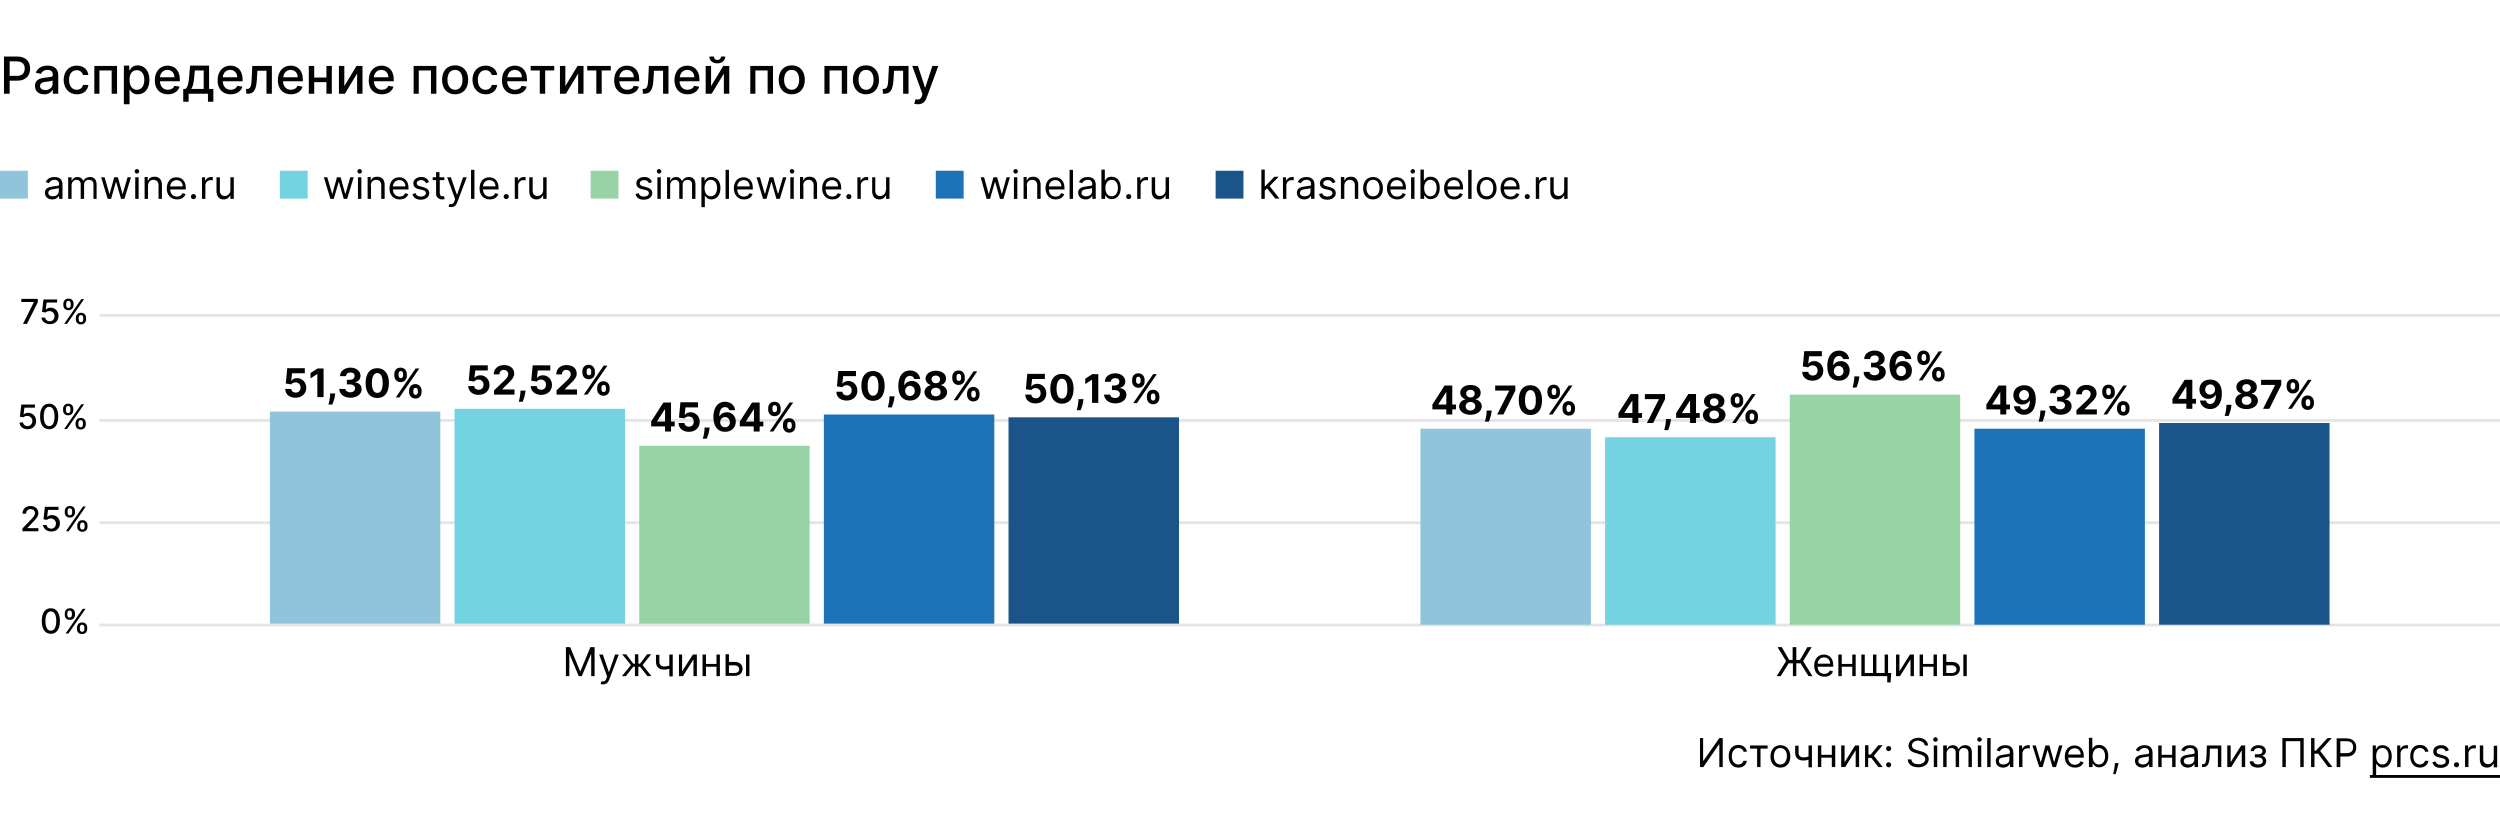 <svg xmlns="http://www.w3.org/2000/svg" id="Layer_1" x="0" y="0" version="1.1" viewBox="0 0 880 288" xml:space="preserve"><style>.st1{fill:#8fc4db}.st2{fill:#73d3e0}.st3{fill:#98d3a5}.st4{fill:#1e72b8}.st5{fill:#1a5489}.st6{fill:none;stroke:#e4e4e4;stroke-linejoin:round;stroke-miterlimit:10}.st7{fill:#020203}</style><path fill="#fff" d="M0 0h880v288H0z"/><path d="M0 60.1h9.8v9.8H0z" class="st1"/><path d="M98.5 60.1h9.8v9.8h-9.8z" class="st2"/><path d="M207.9 60.1h9.8v9.8h-9.8z" class="st3"/><path d="M329.4 60.1h9.8v9.8h-9.8z" class="st4"/><path d="M427.9 60.1h9.8v9.8h-9.8z" class="st5"/><path d="M35 111h845M35 148h845M35 184h845" class="st6"/><path d="M95 144.9h60v75H95z" class="st1"/><path d="M160 143.9h60v76h-60z" class="st2"/><path d="M225 156.9h60v63h-60z" class="st3"/><path d="M290 145.9h60v74h-60z" class="st4"/><path d="M355 146.9h60v73h-60z" class="st5"/><path d="M35 220h845" class="st6"/><path d="M500 150.9h60v69h-60z" class="st1"/><path d="M565 153.9h60v66h-60z" class="st2"/><path d="M630 138.9h60v81h-60z" class="st3"/><path d="M695 150.9h60v69h-60z" class="st4"/><path d="M1.4 33h2v-4.6h2.7c3 0 4.5-1.8 4.5-4.3 0-2.4-1.5-4.2-4.5-4.2H1.4V33zm2-6.3v-5.1h2.5c2 0 2.8 1.1 2.8 2.5 0 1.5-.8 2.6-2.7 2.6H3.4zM15.6 33.2c1.6 0 2.5-.8 2.9-1.6h.1V33h1.9v-6.5c0-2.9-2.2-3.4-3.8-3.4-1.8 0-3.4.7-4.1 2.5l1.8.4c.3-.7 1-1.4 2.3-1.4 1.2 0 1.9.6 1.9 1.8 0 .7-.7.7-2.5.9-1.9.2-3.8.7-3.8 2.9 0 2 1.4 3 3.3 3zm.4-1.5c-1.1 0-1.9-.5-1.9-1.4 0-1 .9-1.4 2-1.5.6-.1 2.1-.2 2.4-.5v1.3c0 1-.9 2.1-2.5 2.1zM27.1 33.2c2.3 0 3.8-1.4 4-3.3h-1.9c-.2 1.1-1.1 1.7-2.2 1.7-1.6 0-2.7-1.3-2.7-3.5 0-2.1 1.1-3.4 2.7-3.4 1.2 0 2 .8 2.2 1.7h1.9c-.2-2-1.8-3.3-4.1-3.3-2.8 0-4.6 2.1-4.6 5.1.1 2.9 1.8 5 4.7 5zM33.2 33H35v-8.2h4.3V33h1.9v-9.8h-8V33zM43.7 36.7h1.9v-5.2h.1c.3.6 1 1.7 2.8 1.7 2.4 0 4.1-1.9 4.1-5.1 0-3.2-1.8-5.1-4.1-5.1-1.8 0-2.5 1.1-2.8 1.7h-.2v-1.6h-1.9v13.6zm1.9-8.6c0-2.1.9-3.4 2.6-3.4 1.7 0 2.6 1.5 2.6 3.4 0 2-.9 3.5-2.6 3.5-1.7 0-2.6-1.4-2.6-3.5zM59.1 33.2c2.1 0 3.7-1.1 4.1-2.7l-1.8-.3c-.3.9-1.2 1.4-2.3 1.4-1.6 0-2.7-1.1-2.8-3h7V28c0-3.5-2.1-4.9-4.3-4.9-2.7 0-4.5 2.1-4.5 5.1-.1 3 1.7 5 4.6 5zm-2.8-6c.1-1.4 1.1-2.6 2.6-2.6s2.5 1.1 2.5 2.6h-5.1zM64.5 35.8h1.9V33h6.8v2.8h1.9v-4.5h-1.5v-8.2h-6.7l-.3 3.7c-.2 2.5-.5 3.8-1.3 4.5h-.8v4.5zm2.8-4.5c.7-.9.9-2.4 1.1-4.5l.2-2h3.1v6.5h-4.4zM81.2 33.2c2.1 0 3.7-1.1 4.1-2.7l-1.8-.3c-.3.9-1.2 1.4-2.3 1.4-1.6 0-2.7-1.1-2.8-3h7V28c0-3.5-2.1-4.9-4.3-4.9-2.7 0-4.5 2.1-4.5 5.1-.1 3 1.7 5 4.6 5zm-2.8-6c.1-1.4 1.1-2.6 2.6-2.6s2.5 1.1 2.5 2.6h-5.1zM86.7 33h.6c2.1 0 2.9-1.6 3.1-4.8l.2-3.3h3.2V33h1.9v-9.8h-6.9l-.2 4.3c-.1 3-.5 3.8-1.6 3.8h-.4l.1 1.7zM102.4 33.2c2.1 0 3.7-1.1 4.1-2.7l-1.8-.3c-.3.9-1.2 1.4-2.3 1.4-1.6 0-2.7-1.1-2.8-3h7V28c0-3.5-2.1-4.9-4.3-4.9-2.7 0-4.5 2.1-4.5 5.1 0 3 1.7 5 4.6 5zm-2.7-6c.1-1.4 1.1-2.6 2.6-2.6s2.5 1.1 2.5 2.6h-5.1zM110.6 23.2h-1.9V33h1.9v-4.1h4.3V33h1.9v-9.8h-1.9v4.1h-4.3v-4.1zM121.2 30.3v-7.1h-1.9V33h2.1l4.3-7.1V33h1.9v-9.8h-2.1l-4.3 7.1zM134.4 33.2c2.1 0 3.7-1.1 4.1-2.7l-1.8-.3c-.3.9-1.2 1.4-2.3 1.4-1.6 0-2.7-1.1-2.8-3h7V28c0-3.5-2.1-4.9-4.3-4.9-2.7 0-4.5 2.1-4.5 5.1-.1 3 1.7 5 4.6 5zm-2.8-6c.1-1.4 1.1-2.6 2.6-2.6s2.5 1.1 2.5 2.6h-5.1zM145.5 33h1.9v-8.2h4.3V33h1.9v-9.8h-8V33zM160.2 33.2c2.8 0 4.6-2 4.6-5.1 0-3.1-1.8-5.1-4.6-5.1s-4.6 2-4.6 5.1c0 3.1 1.8 5.1 4.6 5.1zm0-1.6c-1.8 0-2.7-1.6-2.7-3.5s.8-3.5 2.7-3.5c1.8 0 2.6 1.6 2.6 3.5s-.8 3.5-2.6 3.5zM171 33.2c2.3 0 3.8-1.4 4-3.3h-1.9c-.2 1.1-1.1 1.7-2.2 1.7-1.6 0-2.7-1.3-2.7-3.5 0-2.1 1.1-3.4 2.7-3.4 1.2 0 2 .8 2.2 1.7h1.9c-.2-2-1.8-3.3-4.1-3.3-2.8 0-4.6 2.1-4.6 5.1.1 2.9 1.9 5 4.7 5zM181.3 33.2c2.1 0 3.7-1.1 4.1-2.7l-1.8-.3c-.3.9-1.2 1.4-2.3 1.4-1.6 0-2.7-1.1-2.8-3h7V28c0-3.5-2.1-4.9-4.3-4.9-2.7 0-4.5 2.1-4.5 5.1-.1 3 1.7 5 4.6 5zm-2.7-6c.1-1.4 1.1-2.6 2.6-2.6s2.5 1.1 2.5 2.6h-5.1zM186.8 24.8h3.2V33h1.9v-8.2h3.2v-1.6h-8.3v1.6zM199 30.3v-7.1h-1.9V33h2.1l4.3-7.1V33h1.9v-9.8h-2.1l-4.3 7.1zM206.7 24.8h3.2V33h1.9v-8.2h3.2v-1.6h-8.3v1.6zM220.8 33.2c2.1 0 3.7-1.1 4.1-2.7l-1.8-.3c-.3.9-1.2 1.4-2.3 1.4-1.6 0-2.7-1.1-2.8-3h7V28c0-3.5-2.1-4.9-4.3-4.9-2.7 0-4.5 2.1-4.5 5.1-.1 3 1.7 5 4.6 5zm-2.8-6c.1-1.4 1.1-2.6 2.6-2.6s2.5 1.1 2.5 2.6H218zM226.3 33h.6c2.1 0 2.9-1.6 3.1-4.8l.2-3.3h3.2V33h1.9v-9.8h-6.9l-.2 4.3c-.1 3-.5 3.8-1.6 3.8h-.4l.1 1.7zM242 33.2c2.1 0 3.7-1.1 4.1-2.7l-1.8-.3c-.3.9-1.2 1.4-2.3 1.4-1.6 0-2.7-1.1-2.8-3h7V28c0-3.5-2.1-4.9-4.3-4.9-2.7 0-4.5 2.1-4.5 5.1 0 3 1.8 5 4.6 5zm-2.7-6c.1-1.4 1.1-2.6 2.6-2.6s2.5 1.1 2.5 2.6h-5.1zM250.3 30.3v-7.1h-1.9V33h2.1l4.3-7.1V33h1.9v-9.8h-2.1l-4.3 7.1zm3.5-10.4c0 .6-.4 1.2-1.3 1.2s-1.2-.6-1.2-1.2h-1.6c0 1.4 1.1 2.4 2.8 2.4 1.7 0 2.8-1 2.8-2.4h-1.5zM264 33h1.9v-8.2h4.3V33h1.9v-9.8h-8V33zM278.7 33.2c2.8 0 4.6-2 4.6-5.1 0-3.1-1.8-5.1-4.6-5.1s-4.6 2-4.6 5.1c0 3.1 1.8 5.1 4.6 5.1zm0-1.6c-1.8 0-2.7-1.6-2.7-3.5s.8-3.5 2.7-3.5c1.8 0 2.6 1.6 2.6 3.5s-.8 3.5-2.6 3.5zM290.1 33h1.9v-8.2h4.3V33h1.9v-9.8h-8V33zM304.8 33.2c2.8 0 4.6-2 4.6-5.1 0-3.1-1.8-5.1-4.6-5.1s-4.6 2-4.6 5.1c.1 3.1 1.9 5.1 4.6 5.1zm.1-1.6c-1.8 0-2.7-1.6-2.7-3.5s.8-3.5 2.7-3.5c1.8 0 2.6 1.6 2.6 3.5s-.9 3.5-2.6 3.5zM310.8 33h.6c2.1 0 2.9-1.6 3.1-4.8l.2-3.3h3.2V33h1.9v-9.8h-6.9l-.2 4.3c-.1 3-.5 3.8-1.6 3.8h-.4l.1 1.7zM323.1 36.7c1.6 0 2.6-.8 3.1-2.4l4.1-11.1h-2.1l-2.5 7.6h-.1l-2.5-7.6h-2l3.6 9.9-.2.7c-.5 1.3-1.2 1.4-2.2 1.1l-.5 1.6c.2.1.7.2 1.3.2zM598.4 259.8V270h1.2l5.5-8h.1v8h1.2v-10.2h-1.2l-5.6 8h-.1v-8h-1.1zM611.9 270.2c1.7 0 2.8-1 3-2.4h-1.2c-.2.8-.9 1.3-1.8 1.3-1.4 0-2.3-1.2-2.3-2.9s.9-2.9 2.3-2.9c1 0 1.7.6 1.8 1.3h1.2c-.2-1.4-1.4-2.4-3-2.4-2.1 0-3.4 1.6-3.4 4 0 2.3 1.3 4 3.4 4zM616 263.5h2.5v6.5h1.2v-6.5h2.5v-1.1H616v1.1zM626.7 270.2c2.1 0 3.5-1.6 3.5-3.9 0-2.4-1.4-4-3.5-4s-3.5 1.6-3.5 4c0 2.3 1.4 3.9 3.5 3.9zm0-1.1c-1.6 0-2.3-1.4-2.3-2.9s.7-2.9 2.3-2.9c1.6 0 2.3 1.4 2.3 2.9-.1 1.6-.8 2.9-2.3 2.9zM637.8 262.4h-1.2v3.9c-.6.2-1.1.3-1.8.3-1 0-1.7-.5-1.7-1.7v-2.4h-1.2v2.4c0 1.9 1.1 2.8 2.9 2.8.7 0 1.3-.1 1.8-.3v2.7h1.2v-7.7zM641.1 262.4h-1.2v7.6h1.2v-3.3h3.7v3.3h1.2v-7.6h-1.2v3.3h-3.7v-3.3zM649.3 268.3v-5.9h-1.2v7.6h1.4l3.7-5.9v5.9h1.2v-7.6H653l-3.7 5.9zM656.4 270h1.2v-3.2h1.1l2.5 3.2h1.5l-3.1-4 3.1-3.7h-1.5l-2.7 3.3h-.8v-3.3h-1.2v7.7zM664.8 270.1c.5 0 .9-.4.9-.9s-.4-.9-.9-.9-.9.4-.9.9.4.9.9.9zm0-5.7c.5 0 .9-.4.9-.9s-.4-.9-.9-.9-.9.4-.9.9.4.9.9.9zM677.5 262.4h1.2c-.1-1.5-1.5-2.7-3.4-2.7s-3.5 1.1-3.5 2.8c0 1.4 1 2.2 2.6 2.6l1.3.4c1.1.3 2 .7 2 1.7 0 1.1-1.1 1.8-2.5 1.8-1.2 0-2.3-.5-2.4-1.7h-1.3c.1 1.7 1.5 2.8 3.7 2.8 2.3 0 3.7-1.3 3.7-2.9 0-1.9-1.8-2.5-2.9-2.8l-1-.3c-.8-.2-2-.6-2-1.7 0-1 .9-1.7 2.2-1.7 1.2.1 2.2.7 2.3 1.7zM680.7 270h1.2v-7.6h-1.2v7.6zm.6-8.9c.5 0 .8-.4.8-.8s-.4-.8-.8-.8c-.5 0-.8.4-.8.8-.1.4.3.8.8.8zM684 270h1.2v-4.8c0-1.1.8-1.9 1.7-1.9.9 0 1.5.6 1.5 1.5v5.2h1.2v-5c0-1 .6-1.7 1.7-1.7.8 0 1.6.4 1.6 1.6v5.1h1.2v-5.1c0-1.8-1-2.6-2.3-2.6-1.1 0-1.9.5-2.3 1.3h-.1c-.4-.8-1-1.3-2-1.3s-1.7.5-2 1.3h-.1v-1.2H684v7.6zM696.2 270h1.2v-7.6h-1.2v7.6zm.6-8.9c.5 0 .8-.4.8-.8s-.4-.8-.8-.8c-.5 0-.8.4-.8.8-.1.4.3.8.8.8zM700.7 259.8h-1.2V270h1.2v-10.2zM705.1 270.2c1.3 0 2-.7 2.3-1.2h.1v1h1.2v-5c0-2.4-1.8-2.7-2.8-2.7-1.2 0-2.5.4-3.1 1.8l1.1.4c.3-.6.9-1.2 2-1.2s1.6.6 1.6 1.6c0 .6-.6.5-2 .7-1.4.2-3 .5-3 2.2 0 1.5 1.1 2.4 2.6 2.4zm.1-1.1c-.9 0-1.6-.4-1.6-1.2 0-.9.8-1.2 1.7-1.3.5-.1 1.8-.2 2-.4v1.1c.1.9-.7 1.8-2.1 1.8zM710.7 270h1.2v-4.8c0-1 .8-1.8 1.9-1.8.3 0 .6.1.7.1v-1.2h-.6c-.9 0-1.7.5-2 1.3h-.1v-1.2h-1.1v7.6zM717.8 270h1.2l1.7-5.9h.1l1.7 5.9h1.2l2.3-7.6h-1.2l-1.7 5.8h-.1l-1.6-5.8H720l-1.6 5.8h-.1l-1.7-5.8h-1.2l2.4 7.6zM730.4 270.2c1.6 0 2.7-.8 3-1.9l-1.1-.3c-.3.8-1 1.2-1.9 1.2-1.4 0-2.3-.9-2.4-2.5h5.5v-.5c0-2.8-1.7-3.8-3.3-3.8-2.1 0-3.4 1.6-3.4 4 0 2.2 1.4 3.8 3.6 3.8zm-2.4-4.6c.1-1.2.9-2.2 2.3-2.2 1.3 0 2.1 1 2.1 2.2H728zM735.5 270h1.1v-1.2h.1c.3.4.8 1.3 2.2 1.3 1.9 0 3.2-1.5 3.2-4 0-2.4-1.3-3.9-3.3-3.9-1.5 0-1.9.9-2.2 1.3h-.1v-3.8h-1.2V270zm1.1-3.8c0-1.7.8-2.9 2.2-2.9 1.5 0 2.2 1.3 2.2 2.9 0 1.6-.8 2.9-2.2 2.9-1.4 0-2.2-1.2-2.2-2.9zM745.8 268.6h-1.3l-.1.6c-.1 1.3-.4 2.7-.6 3.3h.9c.2-.7.7-2.2.9-3.3l.2-.6zM754.1 270.2c1.3 0 2-.7 2.3-1.2h.1v1h1.2v-5c0-2.4-1.8-2.7-2.8-2.7-1.2 0-2.5.4-3.1 1.8l1.1.4c.3-.6.9-1.2 2-1.2s1.6.6 1.6 1.6c0 .6-.6.5-2 .7-1.4.2-3 .5-3 2.2 0 1.5 1.2 2.4 2.6 2.4zm.2-1.1c-.9 0-1.6-.4-1.6-1.2 0-.9.8-1.2 1.7-1.3.5-.1 1.8-.2 2-.4v1.1c0 .9-.7 1.8-2.1 1.8zM760.9 262.4h-1.2v7.6h1.2v-3.3h3.7v3.3h1.2v-7.6h-1.2v3.3h-3.7v-3.3zM770.1 270.2c1.3 0 2-.7 2.3-1.2h.1v1h1.2v-5c0-2.4-1.8-2.7-2.8-2.7-1.2 0-2.5.4-3.1 1.8l1.1.4c.3-.6.9-1.2 2-1.2s1.6.6 1.6 1.6c0 .6-.6.5-2 .7-1.4.2-3 .5-3 2.2 0 1.5 1.2 2.4 2.6 2.4zm.2-1.1c-.9 0-1.6-.4-1.6-1.2 0-.9.8-1.2 1.7-1.3.5-.1 1.8-.2 2-.4v1.1c.1.9-.7 1.8-2.1 1.8zM775.1 270h.4c1.7 0 2.2-1.3 2.3-3.8l.1-2.7h2.8v6.5h1.2v-7.6h-5.1l-.1 3.4c-.1 2.6-.4 3.2-1.3 3.2h-.3v1zM785.2 268.3v-5.9H784v7.6h1.4l3.7-5.9v5.9h1.2v-7.6h-1.4l-3.7 5.9zM791.9 268.1c0 1.3 1.2 2.1 2.9 2.1s2.9-.9 2.9-2.3c0-1-.6-1.7-1.4-1.8v-.1c.7-.2 1.3-.8 1.3-1.6 0-1.2-1-2.1-2.6-2.1s-2.7.9-2.8 2.1h1.2c0-.6.7-1.1 1.6-1.1.9 0 1.4.5 1.4 1.1 0 .6-.4 1.1-1.4 1.1h-1.3v1.1h1.3c.9 0 1.5.5 1.5 1.3 0 .9-.8 1.2-1.7 1.2-.9 0-1.5-.4-1.6-1.1h-1.3zM811 259.8h-7.6V270h1.2v-9.1h5.1v9.1h1.2v-10.2zM819.5 270h1.5l-4.3-5.7 4.1-4.5h-1.5l-4.1 4.4h-.5v-4.4h-1.2V270h1.2v-4.7h1.3l3.5 4.7zM822.6 270h1.2v-3.7h2.2c2.4 0 3.4-1.4 3.4-3.2 0-1.8-1.1-3.2-3.5-3.2h-3.4V270zm1.2-4.8v-4.3h2.2c1.7 0 2.3.9 2.3 2.1 0 1.2-.6 2.1-2.3 2.1h-2.2zM835.2 272.9h1.2v-4h.1c.3.4.8 1.3 2.2 1.3 1.9 0 3.2-1.5 3.2-4 0-2.4-1.3-3.9-3.3-3.9-1.5 0-1.9.9-2.2 1.3h-.1v-1.2h-1.1v10.5zm1.2-6.7c0-1.7.8-2.9 2.2-2.9 1.5 0 2.2 1.3 2.2 2.9 0 1.6-.8 2.9-2.2 2.9-1.4 0-2.2-1.2-2.2-2.9zM843.8 270h1.2v-4.8c0-1 .8-1.8 1.9-1.8.3 0 .6.1.7.1v-1.2h-.6c-.9 0-1.7.5-2 1.3h-.1v-1.2h-1.1v7.6zM851.8 270.2c1.7 0 2.8-1 3-2.4h-1.2c-.2.8-.9 1.3-1.8 1.3-1.4 0-2.3-1.2-2.3-2.9s.9-2.9 2.3-2.9c1 0 1.7.6 1.8 1.3h1.2c-.2-1.4-1.4-2.4-3-2.4-2.1 0-3.4 1.6-3.4 4 0 2.3 1.3 4 3.4 4zM862 264.1c-.4-1.1-1.2-1.8-2.7-1.8-1.6 0-2.8.9-2.8 2.2 0 1.1.6 1.8 2 2.1l1.3.3c.8.2 1.1.5 1.1 1.1 0 .7-.7 1.2-1.8 1.2-1 0-1.6-.4-1.8-1.2l-1.1.3c.3 1.3 1.3 2 2.9 2 1.8 0 3-1 3-2.3 0-1.1-.7-1.7-2-2.1l-1.1-.3c-.9-.2-1.3-.5-1.3-1.1 0-.7.7-1.1 1.6-1.1 1 0 1.4.6 1.6 1.1l1.1-.4zM864.7 270.1c.5 0 .9-.4.9-.9s-.4-.9-.9-.9-.9.4-.9.9.4.9.9.9zM867.7 270h1.2v-4.8c0-1 .8-1.8 1.9-1.8.3 0 .6.1.7.1v-1.2h-.6c-.9 0-1.7.5-2 1.3h-.1v-1.2h-1.1v7.6zM877.8 266.9c0 1.4-1.1 2.1-2 2.1-1 0-1.7-.7-1.7-1.8v-4.8h-1.2v4.9c0 1.9 1 2.9 2.5 2.9 1.2 0 1.9-.6 2.3-1.4h.1v1.3h1.2v-7.6h-1.2v4.4z" class="st7"/><path d="M834.2 272.8H880v1h-45.8v-1zM18.4 70.2c1.3 0 2-.7 2.3-1.2h.1v1H22v-5c0-2.4-1.8-2.7-2.8-2.7-1.2 0-2.5.4-3.1 1.8l1.1.4c.3-.6.9-1.2 2-1.2s1.6.6 1.6 1.6c0 .6-.6.5-2 .7-1.4.2-3 .5-3 2.2 0 1.5 1.1 2.4 2.6 2.4zm.2-1.1c-.9 0-1.6-.4-1.6-1.2 0-.9.8-1.2 1.7-1.3.5-.1 1.8-.2 2-.4v1.1c0 .9-.7 1.8-2.1 1.8zM24 70h1.2v-4.8c0-1.1.8-1.9 1.7-1.9.9 0 1.5.6 1.5 1.5V70h1.2v-5c0-1 .6-1.7 1.7-1.7.8 0 1.6.4 1.6 1.6V70H34v-5.1c0-1.8-1-2.6-2.3-2.6-1.1 0-1.9.5-2.3 1.3h-.1c-.4-.8-1-1.3-2-1.3s-1.7.5-2 1.3h-.1v-1.2H24V70zM37.9 70h1.2l1.7-5.9h.1l1.7 5.9h1.2l2.3-7.6h-1.2l-1.7 5.8h-.1l-1.6-5.8h-1.3l-1.6 5.8h-.1l-1.7-5.8h-1.2l2.3 7.6zM47.6 70h1.2v-7.6h-1.2V70zm.6-8.9c.5 0 .8-.4.8-.8s-.4-.8-.8-.8c-.5 0-.8.4-.8.8s.3.8.8.8zM52.1 65.4c0-1.3.8-2.1 1.9-2.1 1.1 0 1.8.7 1.8 1.9V70H57v-4.9c0-1.9-1-2.9-2.6-2.9-1.2 0-1.9.5-2.2 1.3H52v-1.2h-1.1V70h1.2v-4.6zM62.3 70.2c1.6 0 2.7-.8 3-1.9l-1.1-.3c-.3.8-1 1.2-1.9 1.2-1.4 0-2.3-.9-2.4-2.5h5.5v-.5c0-2.8-1.7-3.8-3.3-3.8-2.1 0-3.4 1.6-3.4 4 0 2.2 1.4 3.8 3.6 3.8zm-2.4-4.6c.1-1.2.9-2.2 2.3-2.2 1.3 0 2.1 1 2.1 2.2h-4.4zM68.1 70.1c.5 0 .9-.4.9-.9s-.4-.9-.9-.9-.9.4-.9.9.4.9.9.9zM71.1 70h1.2v-4.8c0-1 .8-1.8 1.9-1.8.3 0 .6.1.7.1v-1.2h-.6c-.9 0-1.7.5-2 1.3h-.1v-1.2h-1.1V70zM81.1 66.9c0 1.4-1.1 2.1-2 2.1-1 0-1.7-.7-1.7-1.8v-4.8h-1.2v4.9c0 1.9 1 2.9 2.5 2.9 1.2 0 1.9-.6 2.3-1.4h.1V70h1.2v-7.6h-1.2v4.5zM116.3 70h1.2l1.7-5.9h.1L121 70h1.2l2.3-7.6h-1.2l-1.7 5.8h-.1l-1.6-5.8h-1.3l-1.6 5.8h-.1l-1.7-5.8H114l2.3 7.6zM126 70h1.2v-7.6H126V70zm.6-8.9c.5 0 .8-.4.8-.8s-.4-.8-.8-.8c-.5 0-.8.4-.8.8s.3.8.8.8zM130.5 65.4c0-1.3.8-2.1 1.9-2.1 1.1 0 1.8.7 1.8 1.9V70h1.2v-4.9c0-1.9-1-2.9-2.6-2.9-1.2 0-1.9.5-2.2 1.3h-.1v-1.2h-1.1V70h1.2v-4.6zM140.7 70.2c1.6 0 2.7-.8 3-1.9l-1.1-.3c-.3.8-1 1.2-1.9 1.2-1.4 0-2.3-.9-2.4-2.5h5.5v-.5c0-2.8-1.7-3.8-3.3-3.8-2.1 0-3.4 1.6-3.4 4 0 2.2 1.4 3.8 3.6 3.8zm-2.4-4.6c.1-1.2.9-2.2 2.3-2.2 1.3 0 2.1 1 2.1 2.2h-4.4zM151 64.1c-.4-1.1-1.2-1.8-2.7-1.8-1.6 0-2.8.9-2.8 2.2 0 1.1.6 1.8 2 2.1l1.3.3c.8.2 1.1.5 1.1 1.1 0 .7-.7 1.2-1.8 1.2-1 0-1.6-.4-1.8-1.2l-1.1.3c.3 1.3 1.3 2 2.9 2 1.8 0 3-1 3-2.3 0-1.1-.7-1.7-2-2.1l-1.1-.3c-.9-.2-1.3-.5-1.3-1.1 0-.7.7-1.1 1.6-1.1 1 0 1.4.6 1.7 1.1l1-.4zM156.3 62.4h-1.6v-1.8h-1.2v1.8h-1.2v1h1.2v4.8c0 1.3 1.1 2 2.1 2 .4 0 .7-.1.9-.1l-.2-1.1c-.1 0-.3.1-.5.1-.5 0-1-.2-1-1.2v-4.5h1.6v-1zM158.8 72.9c1.1 0 1.8-.6 2.2-1.8l3.3-8.7H163l-2.1 6.1h-.1l-2.1-6.1h-1.3l2.8 7.7-.2.6c-.4 1.2-1 1.3-1.8 1.1l-.3 1c.2 0 .5.1.9.1zM167 59.8h-1.2V70h1.2V59.8zM172.4 70.2c1.6 0 2.7-.8 3-1.9l-1.1-.3c-.3.8-1 1.2-1.9 1.2-1.4 0-2.3-.9-2.4-2.5h5.5v-.5c0-2.8-1.7-3.8-3.3-3.8-2.1 0-3.4 1.6-3.4 4 0 2.2 1.4 3.8 3.6 3.8zm-2.4-4.6c.1-1.2.9-2.2 2.3-2.2 1.3 0 2.1 1 2.1 2.2H170zM178.2 70.1c.5 0 .9-.4.9-.9s-.4-.9-.9-.9-.9.4-.9.9.4.9.9.9zM181.2 70h1.2v-4.8c0-1 .8-1.8 1.9-1.8.3 0 .6.1.7.1v-1.2h-.6c-.9 0-1.7.5-2 1.3h-.1v-1.2h-1.1V70zM191.2 66.9c0 1.4-1.1 2.1-2 2.1-1 0-1.7-.7-1.7-1.8v-4.8h-1.2v4.9c0 1.9 1 2.9 2.5 2.9 1.2 0 1.9-.6 2.3-1.4h.1V70h1.2v-7.6h-1.2v4.5zM229.5 64.1c-.4-1.1-1.2-1.8-2.7-1.8-1.6 0-2.8.9-2.8 2.2 0 1.1.6 1.8 2 2.1l1.3.3c.8.2 1.1.5 1.1 1.1 0 .7-.7 1.2-1.8 1.2-1 0-1.6-.4-1.8-1.2l-1.1.3c.3 1.3 1.3 2 2.9 2 1.8 0 3-1 3-2.3 0-1.1-.7-1.7-2-2.1l-1.1-.3c-.9-.2-1.3-.5-1.3-1.1 0-.7.7-1.1 1.6-1.1 1 0 1.4.6 1.7 1.1l1-.4zM231.4 70h1.2v-7.6h-1.2V70zm.6-8.9c.5 0 .8-.4.8-.8s-.4-.8-.8-.8c-.5 0-.8.4-.8.8s.3.8.8.8zM234.7 70h1.2v-4.8c0-1.1.8-1.9 1.7-1.9.9 0 1.5.6 1.5 1.5V70h1.2v-5c0-1 .6-1.7 1.7-1.7.8 0 1.6.4 1.6 1.6V70h1.2v-5.1c0-1.8-1-2.6-2.3-2.6-1.1 0-1.9.5-2.3 1.3h-.2c-.4-.8-1-1.3-2-1.3s-1.7.5-2 1.3h-.1v-1.2h-1.1V70zM246.9 72.9h1.2v-4h.1c.3.4.8 1.3 2.2 1.3 1.9 0 3.2-1.5 3.2-4 0-2.4-1.3-3.9-3.3-3.9-1.5 0-1.9.9-2.2 1.3h-.1v-1.2h-1.1v10.5zm1.1-6.7c0-1.7.8-2.9 2.2-2.9 1.5 0 2.2 1.3 2.2 2.9 0 1.6-.8 2.9-2.2 2.9-1.4 0-2.2-1.2-2.2-2.9zM256.6 59.8h-1.2V70h1.2V59.8zM261.9 70.2c1.6 0 2.7-.8 3-1.9l-1.1-.3c-.3.8-1 1.2-1.9 1.2-1.4 0-2.3-.9-2.4-2.5h5.5v-.5c0-2.8-1.7-3.8-3.3-3.8-2.1 0-3.4 1.6-3.4 4 .1 2.2 1.4 3.8 3.6 3.8zm-2.4-4.6c.1-1.2.9-2.2 2.3-2.2 1.3 0 2.1 1 2.1 2.2h-4.4zM268.6 70h1.2l1.7-5.9h.1l1.7 5.9h1.2l2.3-7.6h-1.2l-1.7 5.8h-.1l-1.6-5.8h-1.3l-1.6 5.8h-.1l-1.7-5.8h-1.2l2.3 7.6zM278.2 70h1.2v-7.6h-1.2V70zm.6-8.9c.5 0 .8-.4.8-.8s-.4-.8-.8-.8c-.5 0-.8.4-.8.8s.4.8.8.8zM282.7 65.4c0-1.3.8-2.1 1.9-2.1 1.1 0 1.8.7 1.8 1.9V70h1.2v-4.9c0-1.9-1-2.9-2.6-2.9-1.2 0-1.9.5-2.2 1.3h-.1v-1.2h-1.1V70h1.2v-4.6zM293 70.2c1.6 0 2.7-.8 3-1.9l-1.1-.3c-.3.8-1 1.2-1.9 1.2-1.4 0-2.3-.9-2.4-2.5h5.5v-.5c0-2.8-1.7-3.8-3.3-3.8-2.1 0-3.4 1.6-3.4 4 0 2.2 1.4 3.8 3.6 3.8zm-2.4-4.6c.1-1.2.9-2.2 2.3-2.2 1.3 0 2.1 1 2.1 2.2h-4.4zM298.8 70.1c.5 0 .9-.4.9-.9s-.4-.9-.9-.9-.9.4-.9.9.4.9.9.9zM301.8 70h1.2v-4.8c0-1 .8-1.8 1.9-1.8.3 0 .6.1.7.1v-1.2h-.6c-.9 0-1.7.5-2 1.3h-.1v-1.2h-1.1V70zM311.8 66.9c0 1.4-1.1 2.1-2 2.1-1 0-1.7-.7-1.7-1.8v-4.8H307v4.9c0 1.9 1 2.9 2.5 2.9 1.2 0 1.9-.6 2.3-1.4h.1V70h1.2v-7.6h-1.2v4.5zM347.3 70h1.2l1.7-5.9h.1L352 70h1.2l2.3-7.6h-1.2l-1.6 5.8h-.1l-1.6-5.8h-1.3l-1.6 5.8h-.1l-1.6-5.8h-1.2l2.1 7.6zM356.9 70h1.2v-7.6h-1.2V70zm.6-8.9c.5 0 .8-.4.8-.8s-.4-.8-.8-.8c-.5 0-.8.4-.8.8s.3.8.8.8zM361.4 65.4c0-1.3.8-2.1 1.9-2.1 1.1 0 1.8.7 1.8 1.9V70h1.2v-4.9c0-1.9-1-2.9-2.6-2.9-1.2 0-1.9.5-2.2 1.3h-.1v-1.2h-1.1V70h1.2v-4.6zM371.6 70.2c1.6 0 2.7-.8 3-1.9l-1.1-.3c-.3.8-1 1.2-1.9 1.2-1.4 0-2.3-.9-2.4-2.5h5.5v-.5c0-2.8-1.7-3.8-3.3-3.8-2.1 0-3.4 1.6-3.4 4 .1 2.2 1.4 3.8 3.6 3.8zm-2.4-4.6c.1-1.2.9-2.2 2.3-2.2 1.3 0 2.1 1 2.1 2.2h-4.4zM377.7 59.8h-1.2V70h1.2V59.8zM382.1 70.2c1.3 0 2-.7 2.3-1.2h.1v1h1.2v-5c0-2.4-1.9-2.7-2.8-2.7-1.2 0-2.5.4-3.1 1.8l1.1.4c.3-.6.9-1.2 2-1.2s1.6.6 1.6 1.6c0 .6-.6.5-2 .7-1.4.2-3 .5-3 2.2 0 1.5 1.2 2.4 2.6 2.4zm.2-1.1c-.9 0-1.6-.4-1.6-1.2 0-.9.8-1.2 1.7-1.3.5-.1 1.8-.2 2-.4v1.1c.1.9-.7 1.8-2.1 1.8zM387.9 70h1.1v-1.2h.1c.3.4.8 1.3 2.2 1.3 1.9 0 3.2-1.5 3.2-4 0-2.4-1.3-3.9-3.3-3.9-1.5 0-1.9.9-2.2 1.3h-.1v-3.8h-1.2V70zm1.2-3.8c0-1.7.8-2.9 2.2-2.9 1.5 0 2.2 1.3 2.2 2.9 0 1.6-.8 2.9-2.2 2.9-1.4 0-2.2-1.2-2.2-2.9zM397.3 70.1c.5 0 .9-.4.9-.9s-.4-.9-.9-.9-.9.4-.9.9.4.9.9.9zM400.3 70h1.2v-4.8c0-1 .8-1.8 1.9-1.8.3 0 .6.1.7.1v-1.2h-.6c-.9 0-1.7.5-2 1.3h-.1v-1.2h-1.1V70zM410.3 66.9c0 1.4-1.1 2.1-2 2.1-1 0-1.7-.7-1.7-1.8v-4.8h-1.2v4.9c0 1.9 1 2.9 2.5 2.9 1.2 0 1.9-.6 2.3-1.4h.1V70h1.2v-7.6h-1.2v4.5zM444 70h1.2v-2.9l.8-.8 2.9 3.6h1.5l-3.5-4.4 3.2-3.3h-1.5l-3.3 3.4h-.1v-5.9H444V70zM451.6 70h1.2v-4.8c0-1 .8-1.8 1.9-1.8.3 0 .6.1.7.1v-1.2h-.6c-.9 0-1.7.5-2 1.3h-.1v-1.2h-1.1V70zM459.1 70.2c1.3 0 2-.7 2.3-1.2h.1v1h1.2v-5c0-2.4-1.9-2.7-2.8-2.7-1.2 0-2.5.4-3.1 1.8l1.1.4c.3-.6.9-1.2 2-1.2s1.6.6 1.6 1.6c0 .6-.6.5-2 .7-1.4.2-3 .5-3 2.2 0 1.5 1.1 2.4 2.6 2.4zm.1-1.1c-.9 0-1.6-.4-1.6-1.2 0-.9.8-1.2 1.7-1.3.5-.1 1.8-.2 2-.4v1.1c.1.9-.7 1.8-2.1 1.8zM470.1 64.1c-.4-1.1-1.2-1.8-2.7-1.8-1.6 0-2.8.9-2.8 2.2 0 1.1.6 1.8 2 2.1l1.3.3c.8.2 1.1.5 1.1 1.1 0 .7-.7 1.2-1.8 1.2-1 0-1.6-.4-1.8-1.2l-1.1.3c.3 1.3 1.3 2 2.9 2 1.8 0 3-1 3-2.3 0-1.1-.7-1.7-2-2.1l-1.1-.3c-.9-.2-1.3-.5-1.3-1.1 0-.7.7-1.1 1.6-1.1 1 0 1.4.6 1.7 1.1l1-.4zM473.2 65.4c0-1.3.8-2.1 1.9-2.1 1.1 0 1.8.7 1.8 1.9V70h1.2v-4.9c0-1.9-1-2.9-2.6-2.9-1.2 0-1.9.5-2.2 1.3h-.1v-1.2H472V70h1.2v-4.6zM483.3 70.2c2.1 0 3.5-1.6 3.5-3.9 0-2.4-1.4-4-3.5-4s-3.5 1.6-3.5 4c0 2.3 1.4 3.9 3.5 3.9zm0-1.1c-1.6 0-2.3-1.4-2.3-2.9s.7-2.9 2.3-2.9c1.6 0 2.3 1.4 2.3 2.9 0 1.6-.7 2.9-2.3 2.9zM491.8 70.2c1.6 0 2.7-.8 3-1.9l-1.1-.3c-.3.8-1 1.2-1.9 1.2-1.4 0-2.3-.9-2.4-2.5h5.5v-.5c0-2.8-1.7-3.8-3.3-3.8-2.1 0-3.4 1.6-3.4 4 0 2.2 1.4 3.8 3.6 3.8zm-2.4-4.6c.1-1.2.9-2.2 2.3-2.2 1.3 0 2.1 1 2.1 2.2h-4.4zM496.7 70h1.2v-7.6h-1.2V70zm.6-8.9c.5 0 .8-.4.8-.8s-.4-.8-.8-.8-.8.4-.8.8.3.8.8.8zM500.2 70h1.1v-1.2h.1c.3.4.8 1.3 2.2 1.3 1.9 0 3.2-1.5 3.2-4 0-2.4-1.3-3.9-3.3-3.9-1.5 0-1.9.9-2.2 1.3h-.1v-3.8H500V70zm1.1-3.8c0-1.7.8-2.9 2.2-2.9 1.5 0 2.2 1.3 2.2 2.9 0 1.6-.8 2.9-2.2 2.9-1.4 0-2.2-1.2-2.2-2.9zM511.9 70.2c1.6 0 2.7-.8 3-1.9l-1.1-.3c-.3.8-1 1.2-1.9 1.2-1.4 0-2.3-.9-2.4-2.5h5.5v-.5c0-2.8-1.7-3.8-3.3-3.8-2.1 0-3.4 1.6-3.4 4 .1 2.2 1.4 3.8 3.6 3.8zm-2.4-4.6c.1-1.2.9-2.2 2.3-2.2 1.3 0 2.1 1 2.1 2.2h-4.4zM518 59.8h-1.2V70h1.2V59.8zM523.3 70.2c2.1 0 3.5-1.6 3.5-3.9 0-2.4-1.4-4-3.5-4s-3.5 1.6-3.5 4c0 2.3 1.4 3.9 3.5 3.9zm0-1.1c-1.6 0-2.3-1.4-2.3-2.9s.7-2.9 2.3-2.9 2.3 1.4 2.3 2.9c0 1.6-.7 2.9-2.3 2.9zM531.8 70.2c1.6 0 2.7-.8 3-1.9l-1.1-.3c-.3.8-1 1.2-1.9 1.2-1.4 0-2.3-.9-2.4-2.5h5.5v-.5c0-2.8-1.7-3.8-3.3-3.8-2.1 0-3.4 1.6-3.4 4 0 2.2 1.3 3.8 3.6 3.8zm-2.4-4.6c.1-1.2.9-2.2 2.3-2.2 1.3 0 2.1 1 2.1 2.2h-4.4zM537.6 70.1c.5 0 .9-.4.9-.9s-.4-.9-.9-.9-.9.4-.9.9.4.9.9.9zM540.6 70h1.2v-4.8c0-1 .8-1.8 1.9-1.8.3 0 .6.1.7.1v-1.2h-.6c-.9 0-1.7.5-2 1.3h-.1v-1.2h-1.1V70zM550.6 66.9c0 1.4-1.1 2.1-2 2.1-1 0-1.7-.7-1.7-1.8v-4.8h-1.2v4.9c0 1.9 1 2.9 2.5 2.9 1.2 0 1.9-.6 2.3-1.4h.1V70h1.2v-7.6h-1.2v4.5zM199.2 227.8V238h1.2v-7.7h.1l3.2 7.7h1.1l3.2-7.7h.1v7.7h1.2v-10.2h-1.5l-3.5 8.5h-.1l-3.5-8.5h-1.5zM212.3 240.9c1.1 0 1.8-.6 2.2-1.8l3.3-8.7h-1.3l-2.1 6.1h-.1l-2.1-6.1h-1.3l2.8 7.7-.2.6c-.4 1.2-1 1.3-1.8 1.1l-.3 1c.1 0 .5.1.9.1zM218.9 238h1.4l2.6-3.3h.6v3.3h1.2v-3.3h.6l2.6 3.3h1.4l-3.1-3.9 3-3.8h-1.4l-2.5 3.3h-.6v-3.3h-1.2v3.3h-.6l-2.5-3.3H219l3.1 3.8-3.2 3.9zM236.8 230.4h-1.2v3.9c-.6.2-1.1.3-1.8.3-1 0-1.7-.5-1.7-1.7v-2.4h-1.2v2.4c0 1.9 1.1 2.8 2.9 2.8.7 0 1.3-.1 1.8-.3v2.7h1.2v-7.7zM240.1 236.3v-5.9H239v7.6h1.4l3.7-5.9v5.9h1.2v-7.6h-1.4l-3.8 5.9zM248.5 230.4h-1.2v7.6h1.2v-3.3h3.7v3.3h1.2v-7.6h-1.2v3.3h-3.7v-3.3zM256.6 233.1v-2.8h-1.2v7.6h3.2c1.8 0 2.8-1.1 2.8-2.5s-1-2.4-2.8-2.4h-2zm6 4.9h1.2v-7.6h-1.2v7.6zm-6-3.8h2c.9 0 1.6.6 1.6 1.4 0 .8-.7 1.3-1.6 1.3h-2v-2.7zM632.3 227.8H631v4.5h-1.2l-2.6-4.5h-1.5l3 4.9-3.3 5.3h1.4l2.8-4.5h1.5v4.5h1.2v-4.5h1.5l2.8 4.5h1.4l-3.3-5.3 3-4.9h-1.5l-2.6 4.5h-1.3v-4.5zM642.2 238.2c1.6 0 2.7-.8 3-1.9l-1.1-.3c-.3.8-1 1.2-1.9 1.2-1.4 0-2.3-.9-2.4-2.5h5.5v-.5c0-2.8-1.7-3.8-3.3-3.8-2.1 0-3.4 1.6-3.4 4 0 2.2 1.4 3.8 3.6 3.8zm-2.4-4.6c.1-1.2.9-2.2 2.3-2.2 1.3 0 2.1 1 2.1 2.2h-4.4zM648.3 230.4h-1.2v7.6h1.2v-3.3h3.7v3.3h1.2v-7.6H652v3.3h-3.7v-3.3zM665.7 236.9h-1.1v-6.5h-1.2v6.5h-2.9v-6.5h-1.2v6.5h-2.9v-6.5h-1.2v7.6h9.1v2.2h1.2l.2-3.3zM668.6 236.3v-5.9h-1.2v7.6h1.4l3.7-5.9v5.9h1.2v-7.6h-1.4l-3.7 5.9zM676.9 230.4h-1.2v7.6h1.2v-3.3h3.7v3.3h1.2v-7.6h-1.2v3.3h-3.7v-3.3zM685.1 233.1v-2.8h-1.2v7.6h3.2c1.8 0 2.8-1.1 2.8-2.5s-1-2.4-2.8-2.4h-2zm6 4.9h1.2v-7.6h-1.2v7.6zm-6-3.8h2c.9 0 1.6.6 1.6 1.4 0 .8-.7 1.3-1.6 1.3h-2v-2.7zM104 140c2.3 0 3.8-1.5 3.8-3.5 0-1.9-1.4-3.4-3.2-3.4-.9 0-1.7.4-2 .9h-.1l.3-2.6h4.5v-1.8h-6.2l-.5 5.4 1.9.3c.3-.4.9-.7 1.5-.7 1 0 1.8.7 1.8 1.8s-.7 1.8-1.7 1.8c-.9 0-1.5-.5-1.6-1.3h-2.1c0 1.9 1.5 3.1 3.6 3.1zM113.8 129.7h-2l-2.5 1.6v1.9l2.3-1.5h.1v8.1h2.2v-10.1zM118 138.5h-1.8v.6c-.1 1.4-.4 2.7-.6 3.3h1.4c.2-.6.8-2 .9-3.3l.1-.6zM123.4 140c2.3 0 3.9-1.3 3.9-3 0-1.3-.8-2.2-2.3-2.4v-.1c1.1-.2 1.9-1 1.9-2.2 0-1.6-1.4-2.9-3.5-2.9s-3.7 1.2-3.7 3h2.1c0-.8.7-1.3 1.6-1.3.9 0 1.5.5 1.4 1.3 0 .8-.7 1.3-1.7 1.3h-1v1.6h1c1.2 0 1.9.6 1.9 1.4 0 .8-.7 1.4-1.7 1.4-.9 0-1.7-.5-1.7-1.2h-2.2c.1 1.9 1.7 3.1 4 3.1zM132.8 140.1c2.6 0 4.1-1.9 4.1-5.3 0-3.3-1.6-5.2-4.1-5.2-2.6 0-4.1 1.9-4.1 5.2 0 3.4 1.5 5.3 4.1 5.3zm0-1.8c-1.2 0-1.9-1.2-1.9-3.5s.8-3.5 1.9-3.5c1.2 0 1.9 1.2 1.9 3.5 0 2.4-.7 3.5-1.9 3.5zM144 138c0 1.2.8 2.3 2.2 2.3 1.4 0 2.2-1 2.2-2.3v-.5c0-1.2-.8-2.3-2.2-2.3-1.4 0-2.2 1-2.2 2.3v.5zm-5.2-5.8c0 1.2.8 2.3 2.2 2.3 1.4 0 2.3-1 2.2-2.3v-.5c0-1.2-.8-2.3-2.2-2.3-1.4 0-2.2 1-2.2 2.3v.5zm.5 7.7h1.3l7-10.2h-1.3l-7 10.2zm6.2-2.4c0-.5.2-1 .8-1 .6 0 .8.5.8 1v.5c0 .5-.2 1-.8 1-.6 0-.8-.5-.8-1v-.5zm-5.2-5.9c0-.5.2-1 .8-1 .6 0 .8.5.8 1v.5c0 .5-.2 1-.8 1-.6 0-.8-.5-.8-1v-.5zM168.5 139c2.3 0 3.8-1.5 3.8-3.5 0-1.9-1.4-3.4-3.2-3.4-.9 0-1.7.4-2 .9h-.1l.3-2.6h4.4v-1.8h-6.2l-.5 5.4 1.9.3c.3-.4.9-.7 1.5-.7 1 0 1.8.7 1.8 1.8s-.7 1.8-1.7 1.8c-.9 0-1.5-.5-1.6-1.3h-2.1c.1 1.9 1.6 3.1 3.7 3.1zM173.8 138.9h7.3v-1.8h-4.3v-.1l1.5-1.5c2.1-1.9 2.7-2.9 2.7-4 0-1.8-1.4-3-3.6-3-2.1 0-3.6 1.3-3.6 3.3h2c0-1 .6-1.6 1.5-1.6s1.6.6 1.6 1.5c0 .8-.5 1.4-1.4 2.3l-3.6 3.4v1.5zM185 137.5h-1.8v.6c-.1 1.4-.4 2.7-.6 3.3h1.4c.2-.6.8-2 .9-3.3l.1-.6zM190.5 139c2.3 0 3.8-1.5 3.8-3.5 0-1.9-1.4-3.4-3.2-3.4-.9 0-1.7.4-2 .9h-.1l.3-2.6h4.4v-1.8h-6.2l-.5 5.4 1.9.3c.3-.4.9-.7 1.5-.7 1 0 1.8.7 1.8 1.8s-.7 1.8-1.7 1.8c-.9 0-1.5-.5-1.6-1.3h-2.1c.1 1.9 1.6 3.1 3.7 3.1zM195.8 138.9h7.3v-1.8h-4.3v-.1l1.5-1.5c2.1-1.9 2.7-2.9 2.7-4 0-1.8-1.4-3-3.6-3-2.1 0-3.6 1.3-3.6 3.3h2c0-1 .6-1.6 1.5-1.6s1.6.6 1.6 1.5c0 .8-.5 1.4-1.4 2.3l-3.6 3.4v1.5zM210.2 137c0 1.2.8 2.3 2.2 2.3 1.4 0 2.2-1 2.2-2.3v-.5c0-1.2-.8-2.3-2.2-2.3-1.4 0-2.2 1-2.2 2.3v.5zm-5.2-5.8c0 1.2.8 2.3 2.2 2.3 1.4 0 2.3-1 2.2-2.3v-.5c0-1.2-.8-2.3-2.2-2.3-1.4 0-2.2 1-2.2 2.3v.5zm.5 7.7h1.3l7-10.2h-1.3l-7 10.2zm6.2-2.4c0-.5.2-1 .8-1 .6 0 .8.5.8 1v.5c0 .5-.2 1-.8 1-.6 0-.8-.5-.8-1v-.5zm-5.2-5.9c0-.5.2-1 .8-1 .6 0 .8.5.8 1v.5c0 .5-.2 1-.8 1-.6 0-.8-.5-.8-1v-.5zM229.2 150.1h4.9v1.8h2.1v-1.8h1.3v-1.7h-1.3v-6.7h-2.7l-4.3 6.7v1.7zm4.9-1.7h-2.8v-.1l2.7-4.2h.1v4.3zM242.5 152c2.3 0 3.8-1.5 3.8-3.5 0-1.9-1.4-3.4-3.2-3.4-.9 0-1.7.4-2 .9h-.1l.3-2.6h4.4v-1.8h-6.2l-.5 5.4 1.9.3c.3-.4.9-.7 1.5-.7 1 0 1.8.7 1.8 1.8s-.7 1.8-1.7 1.8c-.9 0-1.5-.5-1.6-1.3h-2.1c.1 1.9 1.6 3.1 3.7 3.1zM249.8 150.5H248v.6c-.1 1.4-.4 2.7-.6 3.3h1.4c.2-.6.8-2 .9-3.3l.1-.6zM255.2 152c2.3 0 3.8-1.5 3.8-3.6 0-1.9-1.3-3.3-3.1-3.3-1.1 0-2.1.5-2.6 1.4h-.1c0-2 .7-3.2 2-3.2.8 0 1.3.4 1.5 1.1h2.1c-.2-1.7-1.6-3-3.6-3-2.5 0-4.1 2-4.1 5.5.1 3.9 2.1 5.1 4.1 5.1zm0-1.6c-1 0-1.7-.8-1.7-1.8s.8-1.8 1.7-1.8c1 0 1.7.8 1.7 1.8.1 1-.7 1.8-1.7 1.8zM260.4 150.1h4.9v1.8h2.1v-1.8h1.3v-1.7h-1.3v-6.7h-2.7l-4.3 6.7v1.7zm5-1.7h-2.8v-.1l2.7-4.2h.1v4.3zM275.6 150c0 1.2.8 2.3 2.2 2.3 1.4 0 2.2-1 2.2-2.3v-.5c0-1.2-.8-2.3-2.2-2.3-1.4 0-2.2 1-2.2 2.3v.5zm-5.2-5.8c0 1.2.8 2.3 2.2 2.3 1.4 0 2.3-1 2.2-2.3v-.5c0-1.2-.8-2.3-2.2-2.3-1.4 0-2.2 1-2.2 2.3v.5zm.5 7.7h1.3l7-10.2h-1.3l-7 10.2zm6.2-2.4c0-.5.2-1 .8-1 .6 0 .8.5.8 1v.5c0 .5-.2 1-.8 1-.6 0-.8-.5-.8-1v-.5zm-5.2-5.9c0-.5.2-1 .8-1 .6 0 .8.5.8 1v.5c0 .5-.2 1-.8 1-.6 0-.8-.5-.8-1v-.5zM298 141c2.3 0 3.8-1.5 3.8-3.5 0-1.9-1.4-3.4-3.2-3.4-.9 0-1.7.4-2 .9h-.1l.3-2.6h4.5v-1.8h-6.2l-.5 5.4 1.9.3c.3-.4.9-.7 1.5-.7 1 0 1.8.7 1.8 1.8s-.7 1.8-1.7 1.8c-.9 0-1.5-.5-1.6-1.3h-2.1c0 1.9 1.5 3.1 3.6 3.1zM307.3 141.1c2.6 0 4.1-1.9 4.1-5.3 0-3.3-1.6-5.2-4.1-5.2-2.6 0-4.1 1.9-4.1 5.2 0 3.4 1.6 5.3 4.1 5.3zm0-1.8c-1.2 0-1.9-1.2-1.9-3.5s.8-3.5 1.9-3.5c1.2 0 1.9 1.2 1.9 3.5.1 2.4-.7 3.5-1.9 3.5zM314.9 139.5h-1.8v.6c-.1 1.4-.4 2.7-.6 3.3h1.4c.2-.6.8-2 .9-3.3l.1-.6zM320.3 141c2.3 0 3.8-1.5 3.8-3.6 0-1.9-1.3-3.3-3.1-3.3-1.1 0-2.1.5-2.6 1.4h-.1c0-2 .7-3.2 2-3.2.8 0 1.3.4 1.5 1.1h2.1c-.2-1.7-1.6-3-3.6-3-2.5 0-4.1 2-4.1 5.5 0 3.9 2 5.1 4.1 5.1zm0-1.6c-1 0-1.7-.8-1.7-1.8s.8-1.8 1.7-1.8c1 0 1.7.8 1.7 1.8s-.7 1.8-1.7 1.8zM329.4 141c2.3 0 3.9-1.2 4-2.9 0-1.3-1-2.3-2.2-2.5v-.1c1.1-.2 1.8-1.1 1.8-2.3 0-1.6-1.5-2.7-3.6-2.7s-3.6 1.2-3.6 2.7c0 1.1.7 2 1.8 2.3v.1c-1.2.2-2.2 1.2-2.2 2.5.1 1.7 1.7 2.9 4 2.9zm0-1.5c-1 0-1.7-.6-1.7-1.5s.7-1.5 1.7-1.5 1.7.6 1.7 1.5-.7 1.5-1.7 1.5zm0-4.6c-.9 0-1.5-.6-1.5-1.4 0-.8.6-1.3 1.5-1.3s1.5.6 1.5 1.3c0 .9-.6 1.4-1.5 1.4zM340.4 139c0 1.2.8 2.3 2.2 2.3 1.4 0 2.2-1 2.2-2.3v-.5c0-1.2-.8-2.3-2.2-2.3-1.4 0-2.2 1-2.2 2.3v.5zm-5.2-5.8c0 1.2.8 2.3 2.2 2.3 1.4 0 2.3-1 2.2-2.3v-.5c0-1.2-.8-2.3-2.2-2.3-1.4 0-2.2 1-2.2 2.3v.5zm.5 7.7h1.3l7-10.2h-1.3l-7 10.2zm6.2-2.4c0-.5.2-1 .8-1 .6 0 .8.5.8 1v.5c0 .5-.2 1-.8 1-.6 0-.8-.5-.8-1v-.5zm-5.2-5.9c0-.5.2-1 .8-1 .6 0 .8.5.8 1v.5c0 .5-.2 1-.8 1-.6 0-.8-.5-.8-1v-.5zM364.5 142c2.3 0 3.8-1.5 3.8-3.5 0-1.9-1.4-3.4-3.2-3.4-.9 0-1.7.4-2 .9h-.1l.3-2.6h4.5v-1.8h-6.2l-.5 5.4 1.9.3c.3-.4.9-.7 1.5-.7 1 0 1.8.7 1.8 1.8s-.7 1.8-1.7 1.8c-.9 0-1.5-.5-1.6-1.3h-2.1c0 1.9 1.5 3.1 3.6 3.1zM373.8 142.1c2.6 0 4.1-1.9 4.1-5.3 0-3.3-1.6-5.2-4.1-5.2-2.6 0-4.1 1.9-4.1 5.2 0 3.4 1.6 5.3 4.1 5.3zm0-1.8c-1.2 0-1.9-1.2-1.9-3.5s.8-3.5 1.9-3.5c1.2 0 1.9 1.2 1.9 3.5.1 2.4-.7 3.5-1.9 3.5zM381.4 140.5h-1.8v.6c-.1 1.4-.4 2.7-.6 3.3h1.4c.2-.6.8-2 .9-3.3l.1-.6zM386.5 131.7h-2l-2.5 1.6v1.9l2.3-1.5h.1v8.1h2.2v-10.1zM392.6 142c2.3 0 3.9-1.3 3.9-3 0-1.3-.8-2.2-2.3-2.4v-.1c1.1-.2 1.9-1 1.9-2.2 0-1.6-1.4-2.9-3.5-2.9s-3.7 1.2-3.7 3h2.1c0-.8.7-1.3 1.6-1.3.9 0 1.5.5 1.4 1.3 0 .8-.7 1.3-1.7 1.3h-.9v1.6h.9c1.2 0 1.9.6 1.9 1.4 0 .8-.7 1.4-1.7 1.4-.9 0-1.7-.5-1.7-1.2h-2.2c.2 1.9 1.8 3.1 4 3.1zM403.7 140c0 1.2.8 2.3 2.2 2.3 1.4 0 2.2-1 2.2-2.3v-.5c0-1.2-.8-2.3-2.2-2.3-1.4 0-2.2 1-2.2 2.3v.5zm-5.2-5.8c0 1.2.8 2.3 2.2 2.3 1.4 0 2.3-1 2.2-2.3v-.5c0-1.2-.8-2.3-2.2-2.3-1.4 0-2.2 1-2.2 2.3v.5zm.4 7.7h1.3l7-10.2h-1.3l-7 10.2zm6.2-2.4c0-.5.2-1 .8-1 .6 0 .8.5.8 1v.5c0 .5-.2 1-.8 1-.6 0-.8-.5-.8-1v-.5zm-5.2-5.9c0-.5.2-1 .8-1 .6 0 .8.5.8 1v.5c0 .5-.2 1-.8 1-.6 0-.8-.5-.8-1v-.5zM17.9 223.1c2 0 3.2-1.6 3.2-4.5 0-2.8-1.2-4.5-3.2-4.5s-3.2 1.6-3.2 4.5 1.2 4.5 3.2 4.5zm0-1.1c-1.2 0-1.9-1.2-1.9-3.4s.7-3.4 1.9-3.4 1.9 1.2 1.9 3.4-.7 3.4-1.9 3.4zM27.1 221.4c0 1 .6 1.8 1.8 1.8 1.1 0 1.8-.8 1.8-1.8v-.5c0-1-.6-1.8-1.8-1.8-1.1 0-1.8.8-1.8 1.8v.5zm-4.3-5c0 1 .6 1.8 1.8 1.8 1.1 0 1.8-.8 1.8-1.8v-.5c0-1-.6-1.8-1.8-1.8-1.1 0-1.8.8-1.8 1.8v.5zm.3 6.6h1l6-8.7h-1l-6 8.7zm5-2.1c0-.5.2-1 .8-1 .6 0 .8.5.8 1v.5c0 .5-.2 1-.8 1-.6 0-.8-.5-.8-1v-.5zm-4.4-5c0-.5.2-1 .8-1 .6 0 .8.5.8 1v.5c0 .5-.2 1-.8 1-.6 0-.8-.5-.8-1v-.5zM7.8 187h5.7v-1.1H9.7v-.1l1.7-1.8c1.6-1.6 2.1-2.4 2.1-3.4 0-1.4-1.1-2.5-2.8-2.5-1.6 0-2.8 1.1-2.8 2.7h1.3c0-.9.6-1.6 1.5-1.6s1.6.5 1.6 1.4c0 .8-.5 1.3-1.4 2.3l-3 3.1v1zM18.1 187.1c1.8 0 3-1.2 3-2.9s-1.2-2.9-2.8-2.9c-.6 0-1.2.2-1.6.6h-.1l.3-2.4h3.7v-1.1h-4.8l-.5 4.4 1.2.2c.3-.3.9-.5 1.4-.5 1 0 1.8.8 1.8 1.8s-.7 1.8-1.7 1.8c-.8 0-1.5-.5-1.6-1.3h-1.3c.2 1.3 1.4 2.3 3 2.3zM27.2 185.4c0 1 .6 1.8 1.8 1.8 1.1 0 1.8-.8 1.8-1.8v-.5c0-1-.6-1.8-1.8-1.8-1.1 0-1.8.8-1.8 1.8v.5zm-4.4-5c0 1 .6 1.8 1.8 1.8 1.1 0 1.8-.8 1.8-1.8v-.5c0-1-.6-1.8-1.8-1.8-1.1 0-1.8.8-1.8 1.8v.5zm.4 6.6h1l6-8.7h-1l-6 8.7zm5-2.1c0-.5.2-1 .8-1 .6 0 .8.5.8 1v.5c0 .5-.2 1-.8 1-.6 0-.8-.5-.8-1v-.5zm-4.4-5c0-.5.2-1 .8-1 .6 0 .8.5.8 1v.5c0 .5-.2 1-.8 1-.6 0-.8-.5-.8-1v-.5zM9.7 151.1c1.8 0 3-1.2 3-2.9s-1.2-2.9-2.8-2.9c-.6 0-1.2.2-1.6.6l.3-2.4h3.7v-1.1H7.5l-.5 4.3 1.2.2c.3-.3.9-.5 1.4-.5 1 0 1.8.8 1.8 1.8s-.7 1.8-1.7 1.8c-.8 0-1.5-.5-1.6-1.3H6.9c0 1.4 1.2 2.4 2.8 2.4zM17.3 151.1c2 0 3.2-1.6 3.2-4.5 0-2.8-1.2-4.5-3.2-4.5s-3.2 1.6-3.2 4.5 1.2 4.5 3.2 4.5zm0-1.1c-1.2 0-1.9-1.2-1.9-3.4s.7-3.4 1.9-3.4 1.9 1.2 1.9 3.4-.7 3.4-1.9 3.4zM26.6 149.4c0 1 .6 1.8 1.8 1.8 1.1 0 1.8-.8 1.8-1.8v-.5c0-1-.6-1.8-1.8-1.8-1.1 0-1.8.8-1.8 1.8v.5zm-4.4-5c0 1 .6 1.8 1.8 1.8 1.1 0 1.8-.8 1.8-1.8v-.5c0-1-.6-1.8-1.8-1.8-1.1 0-1.8.8-1.8 1.8v.5zm.4 6.6h1l6-8.7h-1l-6 8.7zm5-2.1c0-.5.2-1 .8-1 .6 0 .8.5.8 1v.5c0 .5-.2 1-.8 1-.6 0-.8-.5-.8-1v-.5zm-4.4-5c0-.5.2-1 .8-1 .6 0 .8.5.8 1v.5c0 .5-.2 1-.8 1-.6 0-.8-.5-.8-1v-.5zM8.1 114h1.4l3.8-7.6v-1.2H7.5v1.1h4.4v.1L8.1 114zM17.6 114.1c1.8 0 3-1.2 3-2.9s-1.2-2.9-2.8-2.9c-.6 0-1.2.2-1.6.6h-.1l.3-2.4h3.7v-1.1h-4.8l-.5 4.4 1.2.2c.3-.3.9-.5 1.4-.5 1 0 1.8.8 1.8 1.8s-.7 1.8-1.7 1.8c-.8 0-1.5-.5-1.6-1.3h-1.3c.1 1.3 1.3 2.3 3 2.3zM26.7 112.4c0 1 .6 1.8 1.8 1.8 1.1 0 1.8-.8 1.8-1.8v-.5c0-1-.6-1.8-1.8-1.8-1.1 0-1.8.8-1.8 1.8v.5zm-4.4-5c0 1 .6 1.8 1.8 1.8 1.1 0 1.8-.8 1.8-1.8v-.5c0-1-.6-1.8-1.8-1.8-1.1 0-1.8.8-1.8 1.8v.5zm.3 6.6h1l6-8.7h-1l-6 8.7zm5.1-2.1c0-.5.2-1 .8-1 .6 0 .8.5.8 1v.5c0 .5-.2 1-.8 1-.6 0-.8-.5-.8-1v-.5zm-4.4-5c0-.5.2-1 .8-1 .6 0 .8.5.8 1v.5c0 .5-.2 1-.8 1-.6 0-.8-.5-.8-1v-.5zM504.2 144.1h4.9v1.8h2.1v-1.8h1.3v-1.7h-1.3v-6.7h-2.7l-4.3 6.7v1.7zm4.9-1.7h-2.8v-.1l2.7-4.2h.1v4.3zM517.6 146c2.3 0 3.9-1.2 4-2.9 0-1.3-1-2.3-2.2-2.5v-.1c1.1-.2 1.8-1.1 1.8-2.3 0-1.6-1.5-2.7-3.6-2.7s-3.6 1.2-3.6 2.7c0 1.1.7 2 1.8 2.3v.1c-1.2.2-2.2 1.2-2.2 2.5.1 1.7 1.7 2.9 4 2.9zm0-1.5c-1 0-1.7-.6-1.7-1.5s.7-1.5 1.7-1.5 1.7.6 1.7 1.5-.7 1.5-1.7 1.5zm0-4.6c-.9 0-1.5-.6-1.5-1.4 0-.8.6-1.3 1.5-1.3s1.5.6 1.5 1.3c0 .9-.6 1.4-1.5 1.4zM525.1 144.5h-1.8v.6c-.1 1.4-.4 2.7-.6 3.3h1.4c.2-.6.8-2 .9-3.3l.1-.6zM527 145.9h2.2l4.2-8.4v-1.8h-7.1v1.8h4.9v.1l-4.2 8.3zM538.7 146.1c2.6 0 4.1-1.9 4.1-5.3 0-3.3-1.6-5.2-4.1-5.2-2.6 0-4.1 1.9-4.1 5.2 0 3.4 1.6 5.3 4.1 5.3zm0-1.8c-1.2 0-1.9-1.2-1.9-3.5s.8-3.5 1.9-3.5c1.2 0 1.9 1.2 1.9 3.5.1 2.4-.7 3.5-1.9 3.5zM550 144c0 1.2.8 2.3 2.2 2.3 1.4 0 2.2-1 2.2-2.3v-.5c0-1.2-.8-2.3-2.2-2.3-1.4 0-2.2 1-2.2 2.3v.5zm-5.3-5.8c0 1.2.8 2.3 2.2 2.3 1.4 0 2.3-1 2.2-2.3v-.5c0-1.2-.8-2.3-2.2-2.3-1.4 0-2.2 1-2.2 2.3v.5zm.5 7.7h1.3l7-10.2h-1.3l-7 10.2zm6.2-2.4c0-.5.2-1 .8-1 .6 0 .8.5.8 1v.5c0 .5-.2 1-.8 1-.6 0-.8-.5-.8-1v-.5zm-5.2-5.9c0-.5.2-1 .8-1 .6 0 .8.5.8 1v.5c0 .5-.2 1-.8 1-.6 0-.8-.5-.8-1v-.5zM569.7 147.1h4.9v1.8h2.1v-1.8h1.3v-1.7h-1.3v-6.7H574l-4.3 6.7v1.7zm4.9-1.7h-2.8v-.1l2.7-4.2h.1v4.3zM579.7 148.9h2.2l4.2-8.4v-1.8H579v1.8h4.9v.1l-4.2 8.3zM588.2 147.5h-1.8v.6c-.1 1.4-.4 2.7-.6 3.3h1.4c.2-.6.8-2 .9-3.3l.1-.6zM590 147.1h4.9v1.8h2.1v-1.8h1.3v-1.7H597v-6.7h-2.7l-4.3 6.7v1.7zm4.9-1.7h-2.8v-.1l2.7-4.2h.1v4.3zM603.4 149c2.3 0 3.9-1.2 4-2.9 0-1.3-1-2.3-2.2-2.5v-.1c1.1-.2 1.8-1.1 1.8-2.3 0-1.6-1.5-2.7-3.6-2.7s-3.6 1.2-3.6 2.7c0 1.1.7 2 1.8 2.3v.1c-1.2.2-2.2 1.2-2.2 2.5.1 1.7 1.7 2.9 4 2.9zm0-1.5c-1 0-1.7-.6-1.7-1.5s.7-1.5 1.7-1.5 1.7.6 1.7 1.5-.7 1.5-1.7 1.5zm0-4.6c-.9 0-1.5-.6-1.5-1.4 0-.8.6-1.3 1.5-1.3s1.5.6 1.5 1.3c0 .9-.6 1.4-1.5 1.4zM614.4 147c0 1.2.8 2.3 2.2 2.3 1.4 0 2.2-1 2.2-2.3v-.5c0-1.2-.8-2.3-2.2-2.3-1.4 0-2.2 1-2.2 2.3v.5zm-5.2-5.8c0 1.2.8 2.3 2.2 2.3 1.4 0 2.3-1 2.2-2.3v-.5c0-1.2-.8-2.3-2.2-2.3-1.4 0-2.2 1-2.2 2.3v.5zm.5 7.7h1.3l7-10.2h-1.3l-7 10.2zm6.2-2.4c0-.5.2-1 .8-1 .6 0 .8.5.8 1v.5c0 .5-.2 1-.8 1-.6 0-.8-.5-.8-1v-.5zm-5.2-5.9c0-.5.2-1 .8-1 .6 0 .8.5.8 1v.5c0 .5-.2 1-.8 1-.6 0-.8-.5-.8-1v-.5zM638 134c2.3 0 3.8-1.5 3.8-3.5 0-1.9-1.4-3.4-3.2-3.4-.9 0-1.7.4-2 .9h-.1l.3-2.6h4.5v-1.8h-6.2l-.5 5.4 1.9.3c.3-.4.9-.7 1.5-.7 1 0 1.8.7 1.8 1.8s-.7 1.8-1.7 1.8c-.9 0-1.5-.5-1.6-1.3h-2.1c0 1.9 1.5 3.1 3.6 3.1zM647.3 134c2.3 0 3.8-1.5 3.8-3.6 0-1.9-1.3-3.3-3.1-3.3-1.1 0-2.1.5-2.6 1.4h-.1c0-2 .7-3.2 2-3.2.8 0 1.3.4 1.5 1.1h2.1c-.2-1.7-1.6-3-3.6-3-2.5 0-4.1 2-4.1 5.5 0 3.9 2 5.1 4.1 5.1zm-.1-1.6c-1 0-1.7-.8-1.7-1.8s.8-1.8 1.7-1.8c1 0 1.7.8 1.7 1.8.1 1-.7 1.8-1.7 1.8zM654.5 132.5h-1.8v.6c-.1 1.4-.4 2.7-.6 3.3h1.4c.2-.6.8-2 .9-3.3l.1-.6zM659.9 134c2.3 0 3.9-1.3 3.9-3 0-1.3-.8-2.2-2.3-2.4v-.1c1.1-.2 1.9-1 1.9-2.2 0-1.6-1.4-2.9-3.5-2.9s-3.7 1.2-3.7 3h2.1c0-.8.7-1.3 1.6-1.3.9 0 1.5.5 1.4 1.3 0 .8-.7 1.3-1.7 1.3h-1v1.6h1c1.2 0 1.9.6 1.9 1.4 0 .8-.7 1.4-1.7 1.4-.9 0-1.7-.5-1.7-1.2H656c0 1.9 1.6 3.1 3.9 3.1zM669.2 134c2.3 0 3.8-1.5 3.8-3.6 0-1.9-1.3-3.3-3.1-3.3-1.1 0-2.1.5-2.6 1.4h-.1c0-2 .7-3.2 2-3.2.8 0 1.3.4 1.5 1.1h2.1c-.2-1.7-1.6-3-3.6-3-2.5 0-4.1 2-4.1 5.5.1 3.9 2 5.1 4.1 5.1zm0-1.6c-1 0-1.7-.8-1.7-1.8s.8-1.8 1.7-1.8c1 0 1.7.8 1.7 1.8.1 1-.7 1.8-1.7 1.8zM680.1 132c0 1.2.8 2.3 2.2 2.3 1.4 0 2.2-1 2.2-2.3v-.5c0-1.2-.8-2.3-2.2-2.3-1.4 0-2.2 1-2.2 2.3v.5zm-5.2-5.8c0 1.2.8 2.3 2.2 2.3 1.4 0 2.3-1 2.2-2.3v-.5c0-1.2-.8-2.3-2.2-2.3-1.4 0-2.2 1-2.2 2.3v.5zm.5 7.7h1.3l7-10.2h-1.3l-7 10.2zm6.2-2.4c0-.5.2-1 .8-1 .6 0 .8.5.8 1v.5c0 .5-.2 1-.8 1s-.8-.5-.8-1v-.5zm-5.2-5.9c0-.5.2-1 .8-1 .6 0 .8.5.8 1v.5c0 .5-.2 1-.8 1-.6 0-.8-.5-.8-1v-.5zM699.2 144.1h4.9v1.8h2.1v-1.8h1.3v-1.7h-1.3v-6.7h-2.7l-4.3 6.7v1.7zm4.9-1.7h-2.8v-.1l2.7-4.2h.1v4.3zM712.5 135.6c-2.3 0-3.8 1.5-3.8 3.5 0 1.9 1.3 3.3 3.1 3.3 1.1 0 2.1-.5 2.6-1.4h.1c0 2-.7 3.2-2 3.2-.8 0-1.3-.4-1.5-1.2h-2.1c.2 1.7 1.6 3 3.6 3 2.5 0 4.1-2 4.1-5.5 0-3.6-2-4.9-4.1-4.9zm0 1.7c1 0 1.7.8 1.7 1.8s-.8 1.8-1.8 1.8-1.7-.8-1.7-1.8c.1-1 .8-1.8 1.8-1.8zM720 144.5h-1.8v.6c-.1 1.4-.4 2.7-.6 3.3h1.4c.2-.6.8-2 .9-3.3l.1-.6zM725.3 146c2.3 0 3.9-1.3 3.9-3 0-1.3-.8-2.2-2.3-2.4v-.1c1.1-.2 1.9-1 1.9-2.2 0-1.6-1.4-2.9-3.5-2.9s-3.7 1.2-3.7 3h2.1c0-.8.7-1.3 1.6-1.3.9 0 1.5.5 1.4 1.3 0 .8-.7 1.3-1.7 1.3h-.9v1.6h.9c1.2 0 1.9.6 1.9 1.4 0 .8-.7 1.4-1.7 1.4-.9 0-1.7-.5-1.7-1.2h-2.2c.2 1.9 1.8 3.1 4 3.1zM730.8 145.9h7.3v-1.8h-4.3v-.1l1.5-1.5c2.1-1.9 2.7-2.9 2.7-4 0-1.8-1.4-3-3.6-3-2.1 0-3.6 1.3-3.6 3.3h2c0-1 .6-1.6 1.5-1.6s1.6.6 1.6 1.5c0 .8-.5 1.4-1.4 2.3l-3.6 3.4v1.5zM745.2 144c0 1.2.8 2.3 2.2 2.3 1.4 0 2.2-1 2.2-2.3v-.5c0-1.2-.8-2.3-2.2-2.3-1.4 0-2.2 1-2.2 2.3v.5zm-5.2-5.8c0 1.2.8 2.3 2.2 2.3 1.4 0 2.3-1 2.2-2.3v-.5c0-1.2-.8-2.3-2.2-2.3-1.4 0-2.2 1-2.2 2.3v.5zm.4 7.7h1.3l7-10.2h-1.3l-7 10.2zm6.2-2.4c0-.5.2-1 .8-1 .6 0 .8.5.8 1v.5c0 .5-.2 1-.8 1-.6 0-.8-.5-.8-1v-.5zm-5.2-5.9c0-.5.2-1 .8-1 .6 0 .8.5.8 1v.5c0 .5-.2 1-.8 1-.6 0-.8-.5-.8-1v-.5zM764.7 142.1h4.9v1.8h2.1v-1.8h1.3v-1.7h-1.3v-6.7H769l-4.3 6.7v1.7zm4.9-1.7h-2.8v-.1l2.7-4.2h.1v4.3zM778 133.6c-2.3 0-3.8 1.5-3.8 3.5 0 1.9 1.3 3.3 3.1 3.3 1.1 0 2.1-.5 2.6-1.4h.1c0 2-.7 3.2-2 3.2-.8 0-1.3-.4-1.5-1.2h-2.1c.2 1.7 1.6 3 3.6 3 2.5 0 4.1-2 4.1-5.5 0-3.6-2-4.9-4.1-4.9zm0 1.7c1 0 1.7.8 1.7 1.8s-.8 1.8-1.8 1.8-1.7-.8-1.7-1.8c.1-1 .8-1.8 1.8-1.8zM785.5 142.5h-1.8v.6c-.1 1.4-.4 2.7-.6 3.3h1.4c.2-.6.8-2 .9-3.3l.1-.6zM790.8 144c2.3 0 3.9-1.2 4-2.9 0-1.3-1-2.3-2.2-2.5v-.1c1.1-.2 1.8-1.1 1.8-2.3 0-1.6-1.5-2.7-3.6-2.7s-3.6 1.2-3.6 2.7c0 1.1.7 2 1.8 2.3v.1c-1.2.2-2.2 1.2-2.2 2.5 0 1.7 1.7 2.9 4 2.9zm0-1.5c-1 0-1.7-.6-1.7-1.5s.7-1.5 1.7-1.5 1.7.6 1.7 1.5-.7 1.5-1.7 1.5zm0-4.6c-.9 0-1.5-.6-1.5-1.4 0-.8.6-1.3 1.5-1.3s1.5.6 1.5 1.3c-.1.9-.7 1.4-1.5 1.4zM796.6 143.9h2.2l4.2-8.4v-1.8h-7.1v1.8h4.9v.1l-4.2 8.3zM810.1 142c0 1.2.8 2.3 2.2 2.3 1.4 0 2.2-1 2.2-2.3v-.5c0-1.2-.8-2.3-2.2-2.3-1.4 0-2.2 1-2.2 2.3v.5zm-5.2-5.8c0 1.2.8 2.3 2.2 2.3 1.4 0 2.3-1 2.2-2.3v-.5c0-1.2-.8-2.3-2.2-2.3-1.4 0-2.2 1-2.2 2.3v.5zm.5 7.7h1.3l7-10.2h-1.3l-7 10.2zm6.2-2.4c0-.5.2-1 .8-1 .6 0 .8.5.8 1v.5c0 .5-.2 1-.8 1-.6 0-.8-.5-.8-1v-.5zm-5.3-5.9c0-.5.2-1 .8-1 .6 0 .8.5.8 1v.5c0 .5-.2 1-.8 1-.6 0-.8-.5-.8-1v-.5z" class="st7"/><path d="M760 148.9h60v71h-60z" class="st5"/></svg>